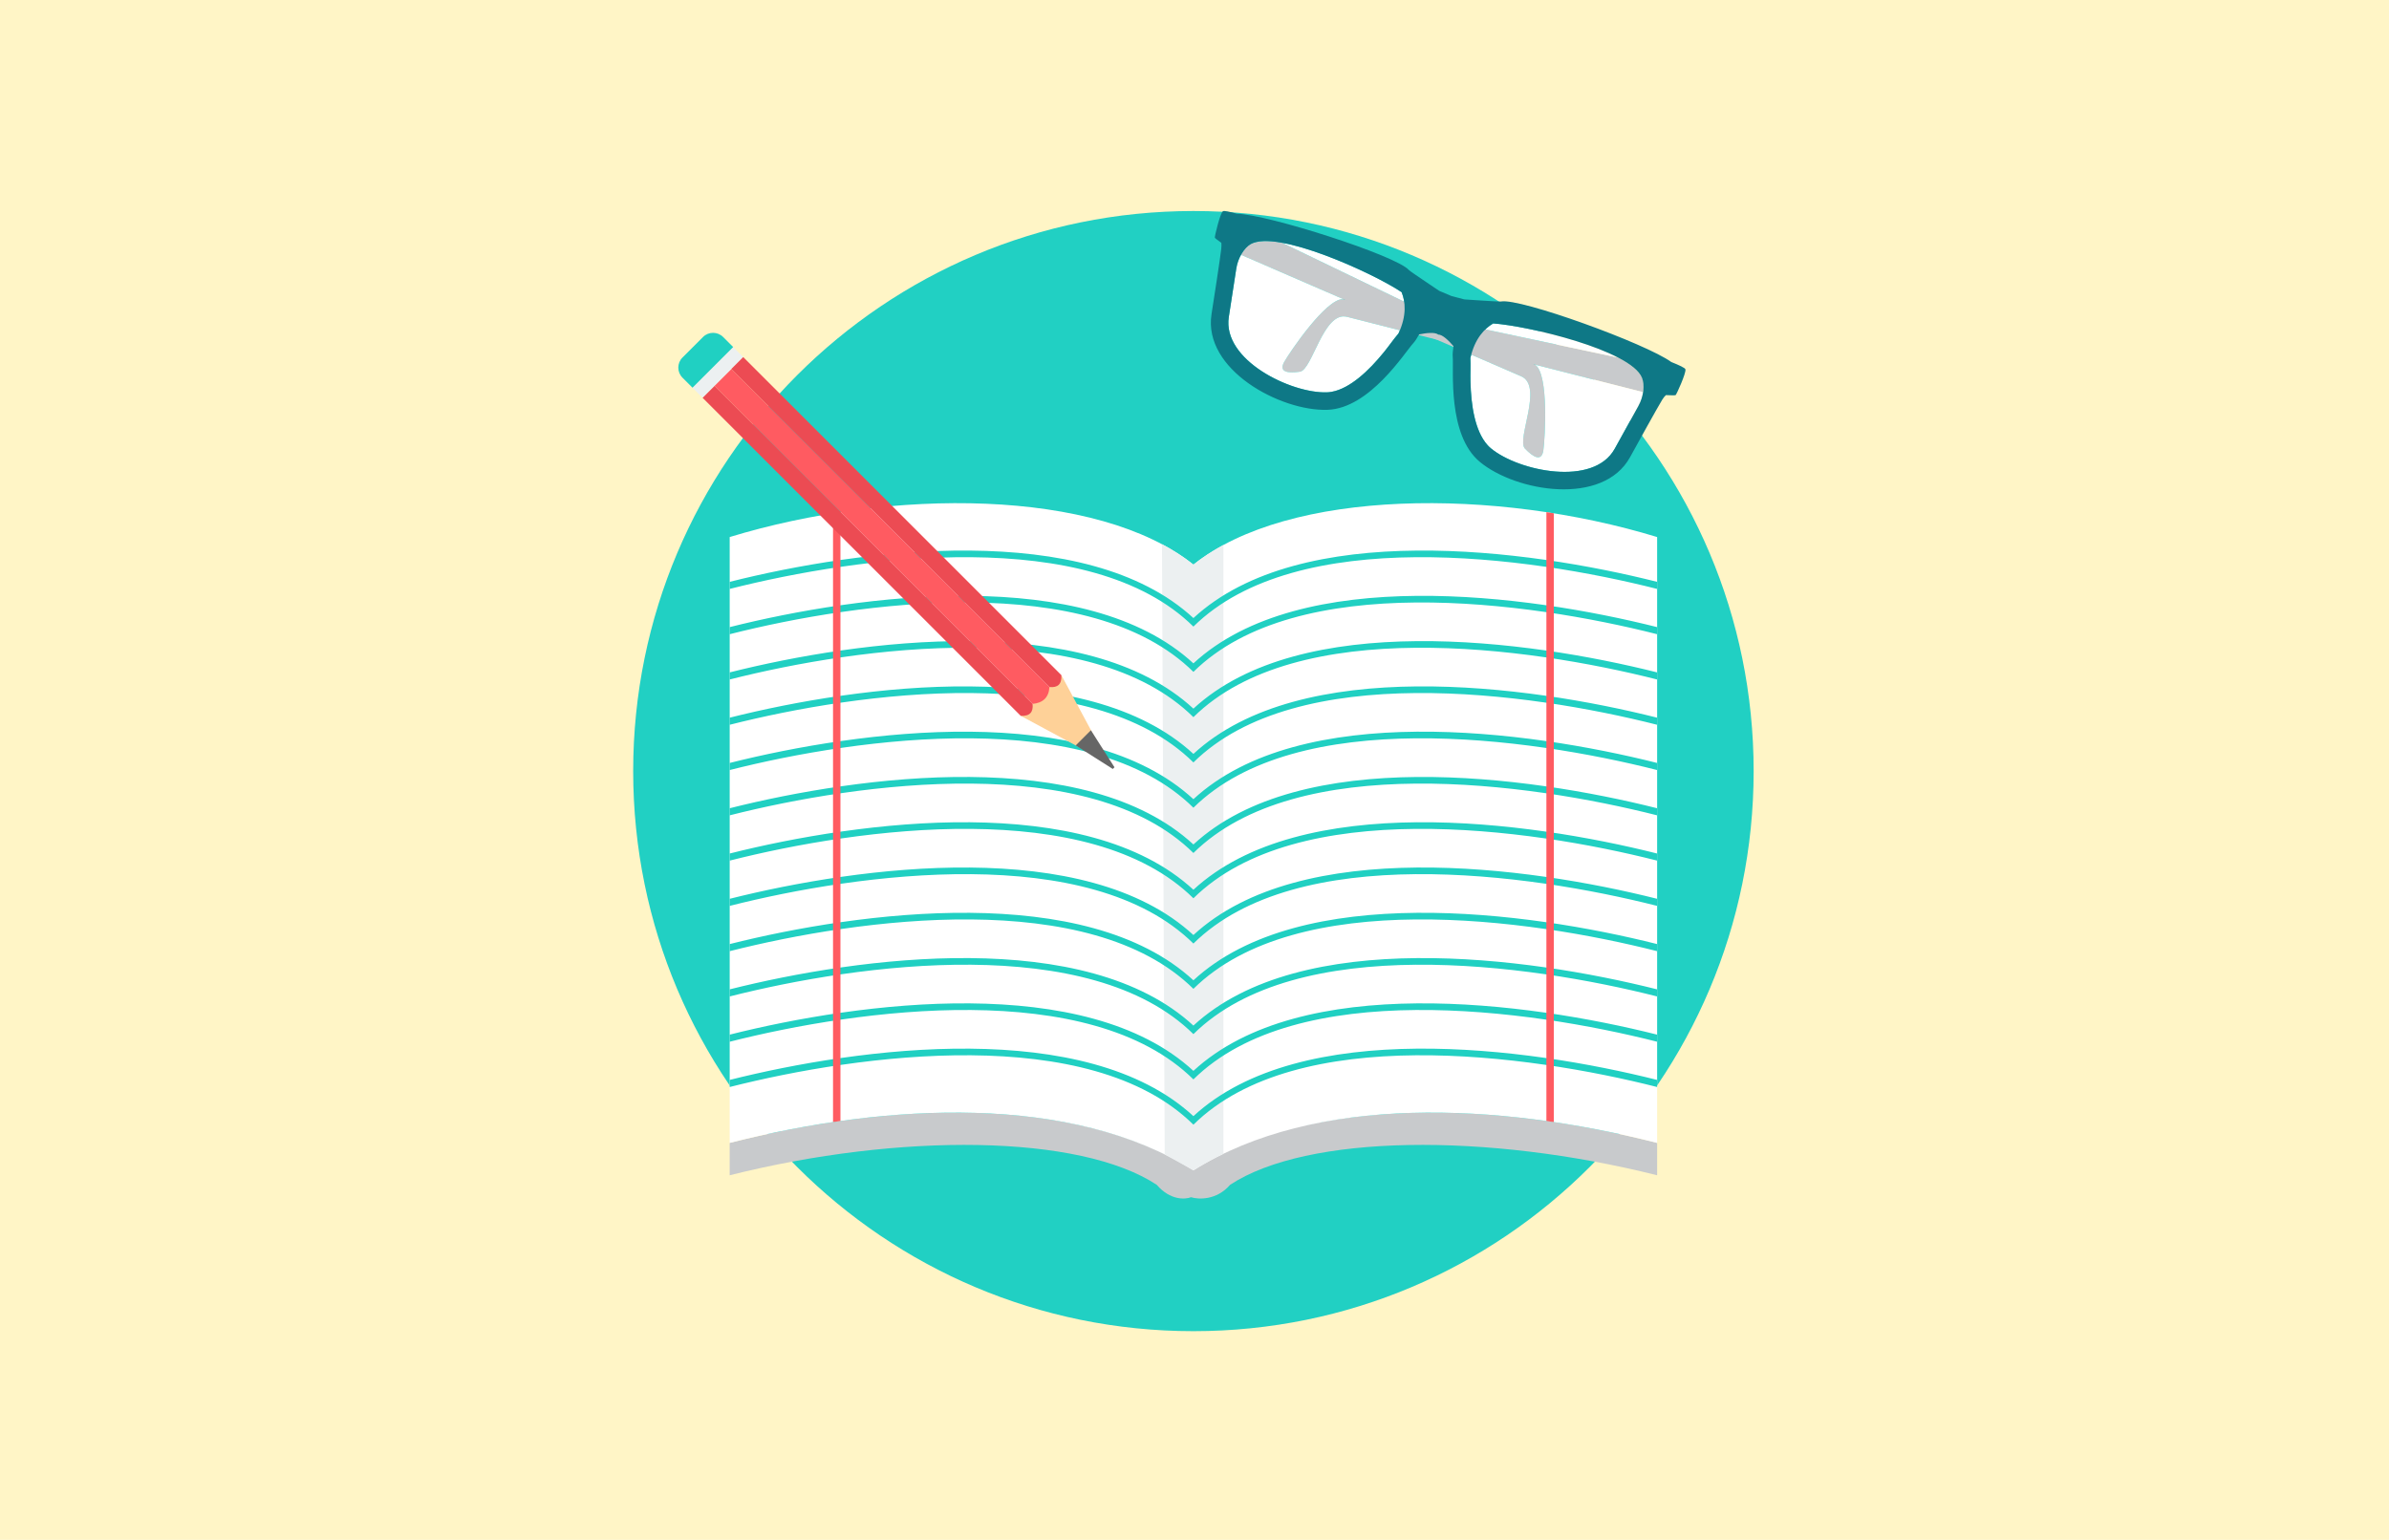 <svg xmlns="http://www.w3.org/2000/svg" width="532" height="343" viewBox="0 0 532 343">
  <g fill="none" fill-rule="evenodd">
    <rect width="532" height="343" fill="#FFF5C6"/>
    <g fill-rule="nonzero" transform="translate(141 47)">
      <path fill="#21D0C3" d="M124.758,0.004 C193.659,0.004 249.515,55.859 249.515,124.76 C249.515,193.661 193.659,249.517 124.758,249.517 C55.857,249.517 0.002,193.661 0.002,124.76 C0.002,55.859 55.857,0.004 124.758,0.004 Z"/>
      <path fill="#C8CACC" d="M70.177,200.839 L73.357,200.839 C92.053,201.031 110.089,204.6 124.186,213.142 C138.31,204.6 157.463,201.033 176.158,200.839 L179.337,200.839 C195.505,200.997 212.292,203.583 228.023,207.58 L228.023,214.79 C190.108,205.278 150.076,205.627 132.924,216.917 C129.902,220.428 125.791,220.185 124.234,219.679 C122.953,220.183 119.613,220.428 116.59,216.917 C99.439,205.627 59.407,205.278 21.491,214.79 L21.491,207.58 C37.222,203.583 54.009,200.999 70.177,200.839 Z"/>
      <path fill="#FFF" d="M21.493,72.626 C57.376,61.675 103.441,61.747 124.758,78.773 C146.078,61.748 192.142,61.675 228.023,72.626 L228.023,207.578 C192.575,198.573 151.762,196.723 124.758,213.696 C97.757,196.723 56.944,198.573 21.493,207.578 L21.493,72.626 Z"/>
      <path fill="#ECF0F1" d="M117.76,74.224 C119.993,75.365 122.885,77.242 124.756,78.773 C126.775,77.161 129.015,75.703 131.445,74.388 L131.445,210 C129.136,211.117 126.901,212.346 124.756,213.694 L118.365,210.142 L117.76,74.222 L117.76,74.224 Z"/>
      <path fill="#20D0C2" d="M124.758,92.573 C101.714,69.832 50.226,76.893 21.493,84.184 L21.493,82.604 C50.374,75.34 100.852,68.61 124.758,90.673 C148.665,68.61 199.143,75.338 228.023,82.604 L228.023,84.184 C199.291,76.893 147.805,69.832 124.758,92.573 Z M124.758,102.659 C147.805,79.921 199.291,86.98 228.023,94.27 L228.023,92.69 C199.143,85.426 148.665,78.696 124.758,100.762 C100.852,78.696 50.376,85.426 21.493,92.69 L21.493,94.27 C50.225,86.98 101.714,79.919 124.758,102.659 Z M124.758,112.745 C147.805,90.007 199.291,97.066 228.023,104.356 L228.023,102.776 C199.143,95.513 148.665,88.783 124.758,110.846 C100.852,88.78 50.376,95.51 21.493,102.776 L21.493,104.356 C50.225,97.065 101.714,90.004 124.758,112.745 Z M124.758,122.831 C101.714,100.091 50.226,107.152 21.493,114.442 L21.493,112.862 C50.374,105.598 100.852,98.868 124.758,120.931 C148.665,98.868 199.143,105.596 228.023,112.862 L228.023,114.442 C199.291,107.152 147.805,100.091 124.758,122.831 Z M124.758,132.917 C101.714,110.177 50.226,117.238 21.493,124.528 L21.493,122.948 C50.374,115.685 100.852,108.955 124.758,131.018 C148.665,108.952 199.143,115.682 228.023,122.948 L228.023,124.528 C199.291,117.238 147.805,110.177 124.758,132.917 Z M124.758,143.003 C147.805,120.265 199.291,127.324 228.023,134.615 L228.023,133.035 C199.143,125.771 148.665,119.041 124.758,141.104 C100.852,119.038 50.376,125.769 21.493,133.035 L21.493,134.615 C50.225,127.324 101.714,120.263 124.758,143.003 Z M124.758,153.09 C147.805,130.351 199.291,137.41 228.023,144.701 L228.023,143.121 C199.143,135.857 148.665,129.127 124.758,151.19 C100.852,129.125 50.376,135.855 21.493,143.121 L21.493,144.701 C50.225,137.41 101.714,130.349 124.758,153.09 Z M124.758,163.175 C101.714,140.435 50.226,147.496 21.493,154.787 L21.493,153.207 C50.374,145.943 100.852,139.213 124.758,161.276 C148.665,139.211 199.143,145.941 228.023,153.207 L228.023,154.787 C199.291,147.496 147.805,140.435 124.758,163.175 Z M124.758,173.262 C101.714,150.523 50.226,157.582 21.493,164.873 L21.493,163.293 C50.374,156.027 100.852,149.299 124.758,171.362 C148.665,149.297 199.143,156.027 228.023,163.293 L228.023,164.873 C199.291,157.582 147.805,150.523 124.758,173.262 Z M124.758,183.348 C147.805,160.61 199.291,167.669 228.023,174.959 L228.023,173.379 C199.143,166.115 148.665,159.385 124.758,181.448 C100.852,159.383 50.376,166.113 21.493,173.379 L21.493,174.959 C50.225,167.668 101.714,160.607 124.758,183.348 Z M124.758,193.434 C147.805,170.693 199.291,177.754 228.023,185.045 L228.023,183.465 C199.143,176.201 148.665,169.471 124.758,191.534 C100.852,169.471 50.376,176.199 21.493,183.465 L21.493,185.045 C50.225,177.754 101.714,170.693 124.758,193.434 Z M124.758,203.52 C101.714,180.78 50.226,187.841 21.493,195.131 L21.493,193.551 C50.374,186.288 100.852,179.558 124.758,201.62 C148.665,179.555 199.143,186.285 228.023,193.551 L228.023,195.131 C199.291,187.841 147.805,180.78 124.758,203.52 Z"/>
      <g fill="#FF5B61" transform="translate(44.347 66.764)">
        <polygon points=".159 .574 1.807 .315 1.807 135.937 .159 136.175"/>
        <polygon points="160.663 .574 159.016 .315 159.016 135.937 160.663 136.175"/>
      </g>
      <g fill="#C8CACC" transform="translate(134.99 6.335)">
        <path d="M9.472,0.731 L65.94,27.967 C68.926,30.243 68.06,44.306 67.697,46.923 C67.333,49.541 65.552,48.625 63.59,46.584 C61.627,44.542 67.765,32.658 62.757,30.486 L0.365,3.422 C0.975,2.308 1.911,1.164 3.001,0.808 C4.568,0.298 6.339,0.167 9.47,0.732 L9.472,0.732 L9.472,0.731 Z"/>
        <path d="M84.349,26.317 L23.022,13.303 C19.268,13.276 11.347,24.926 10.03,27.22 C8.716,29.514 10.685,29.878 13.487,29.464 C16.288,29.052 18.707,15.896 23.997,17.242 L89.904,34.015 C90.102,32.761 90.061,31.285 89.418,30.335 C88.491,28.973 87.172,27.785 84.349,26.317 Z"/>
      </g>
      <path fill="#FFF" d="M223.839,43.439 C223.218,44.553 222.606,45.673 221.994,46.772 C220.852,48.825 219.716,50.882 218.584,52.939 C213.88,61.497 197.167,57.961 191.033,52.887 C190.768,52.667 190.518,52.426 190.284,52.17 C188.767,50.508 187.898,48.161 187.38,46.007 C186.752,43.398 186.525,40.648 186.455,37.967 C186.412,36.299 186.525,34.435 186.435,32.763 C186.493,32.5 186.558,32.243 186.626,31.995 L197.752,36.821 C202.758,38.993 196.622,50.878 198.585,52.919 C200.548,54.961 202.328,55.877 202.691,53.259 C203.056,50.641 203.92,36.58 200.933,34.302 L200.712,34.196 L224.898,40.352 C224.743,41.377 224.392,42.452 223.845,43.441 L223.839,43.439 Z M189.766,26.375 L219.337,32.65 C211.448,28.544 197.283,25.438 191.51,25.044 C190.94,25.38 190.346,25.812 189.765,26.372 L189.765,26.375 L189.766,26.375 Z M134.302,12.843 C134.113,14.103 133.91,15.366 133.721,16.611 C133.367,18.931 133.009,21.254 132.643,23.575 C131.128,33.219 146.51,40.652 154.465,40.391 C154.811,40.38 155.156,40.341 155.498,40.283 C157.713,39.898 159.84,38.572 161.569,37.183 C163.662,35.504 165.526,33.469 167.221,31.392 C168.274,30.097 169.327,28.558 170.419,27.288 C170.534,27.043 170.64,26.802 170.736,26.566 L158.984,23.575 C153.695,22.229 151.277,35.385 148.475,35.797 C145.675,36.209 143.703,35.844 145.02,33.553 C146.334,31.261 154.255,19.609 158.012,19.635 L158.253,19.687 L135.357,9.756 C134.856,10.662 134.473,11.726 134.302,12.843 Z M171.693,20.198 L144.462,7.064 C153.215,8.644 166.318,14.859 171.126,18.078 C171.371,18.691 171.576,19.4 171.693,20.198 Z"/>
      <path fill="#0E7886" d="M134.43,0.605 C141.282,0.751 169.823,9.881 172.738,13.142 C173.062,13.505 179.504,17.77 179.497,17.784 L182.216,18.936 L185.072,19.69 C185.077,19.676 192.781,20.244 193.261,20.154 C197.549,19.359 225.547,29.538 231.179,33.641 C232.754,34.267 234.362,34.98 234.321,35.286 C234.51,36.067 232.354,40.857 232.135,41.015 C231.964,41.076 231.186,41.069 229.981,41.012 C229.718,41.246 229.441,41.575 229.169,42.02 C228.037,43.877 223.535,52.03 222.002,54.819 C215.963,65.803 196.604,62.559 188.548,55.89 C181.275,49.871 182.754,35.246 182.504,32.452 C182.455,31.903 182.527,31.073 182.671,30.094 C181.597,28.851 180.222,27.514 179.281,27.525 C178.545,26.94 176.639,27.156 175.029,27.482 C174.545,28.345 174.093,29.044 173.717,29.45 C171.813,31.507 164.031,43.979 154.596,44.288 C144.143,44.632 126.845,35.351 128.792,22.967 C129.285,19.823 130.714,10.621 130.953,8.461 C131.014,7.916 131.016,7.461 130.98,7.09 C130.142,6.496 129.62,6.093 129.53,5.953 C129.456,5.694 130.68,0.587 131.306,0.083 C131.45,-0.162 132.92,0.177 134.428,0.6 L134.43,0.605 Z M134.302,12.845 C134.113,14.108 133.912,15.368 133.721,16.613 C133.367,18.934 133.009,21.257 132.645,23.577 C131.128,33.224 146.512,40.656 154.467,40.395 C154.813,40.384 155.158,40.348 155.5,40.287 C157.715,39.902 159.842,38.577 161.571,37.19 C163.662,35.511 165.528,33.474 167.22,31.396 C168.276,30.102 169.327,28.562 170.421,27.293 C172.323,23.223 171.945,20.131 171.126,18.085 C164.684,13.768 143.344,4.077 137.54,7.364 C136.066,8.199 134.677,10.391 134.302,12.847 L134.302,12.845 Z M223.841,43.441 C225.045,41.269 225.29,38.685 224.635,37.123 C222.056,30.974 199.248,25.578 191.512,25.049 C189.612,26.168 187.42,28.381 186.434,32.763 C186.521,34.438 186.411,36.299 186.454,37.967 C186.524,40.648 186.751,43.399 187.379,46.007 C187.897,48.161 188.768,50.511 190.285,52.173 C190.519,52.429 190.769,52.67 191.037,52.89 C197.171,57.966 213.884,61.5 218.588,52.942 C219.72,50.885 220.857,48.827 221.998,46.775 C222.61,45.674 223.222,44.553 223.843,43.442 L223.841,43.442 L223.841,43.441 Z"/>
      <polygon fill="#FED198" points="105.905 123.007 86.288 112.441 95.346 103.381 105.903 123.006 105.905 123.006"/>
      <path fill="#FF5B61" d="M88.94,109.789 C91.202,109.582 92.546,108.423 92.699,106.031 L21.858,35.187 L18.099,38.948 L88.94,109.789 Z"/>
      <path fill="#EC4B53" d="M88.94,109.789 C89.132,111.599 88.355,112.576 86.291,112.439 L15.447,41.595 L18.096,38.946 L88.938,109.788 L88.94,109.789 Z"/>
      <polygon fill="#ECF0F1" points="24.505 32.538 15.447 41.595 13.21 39.358 22.268 30.3"/>
      <path fill="#20D0C2" d="M15.556,28.063 L10.973,32.646 C9.742,33.877 9.742,35.889 10.973,37.12 L13.21,39.358 L22.268,30.3 L20.03,28.063 C18.799,26.834 16.787,26.832 15.556,28.063 Z"/>
      <polygon fill="#666" points="107.181 123.909 106.803 124.285 98.549 119.043 101.928 115.664 107.181 123.907 107.181 123.909"/>
      <path fill="#EC4B53" d="M92.699,106.031 C94.509,106.222 95.486,105.448 95.348,103.382 L24.505,32.54 L21.856,35.189 L92.697,106.033 L92.699,106.031 Z"/>
    </g>
  </g>
</svg>
